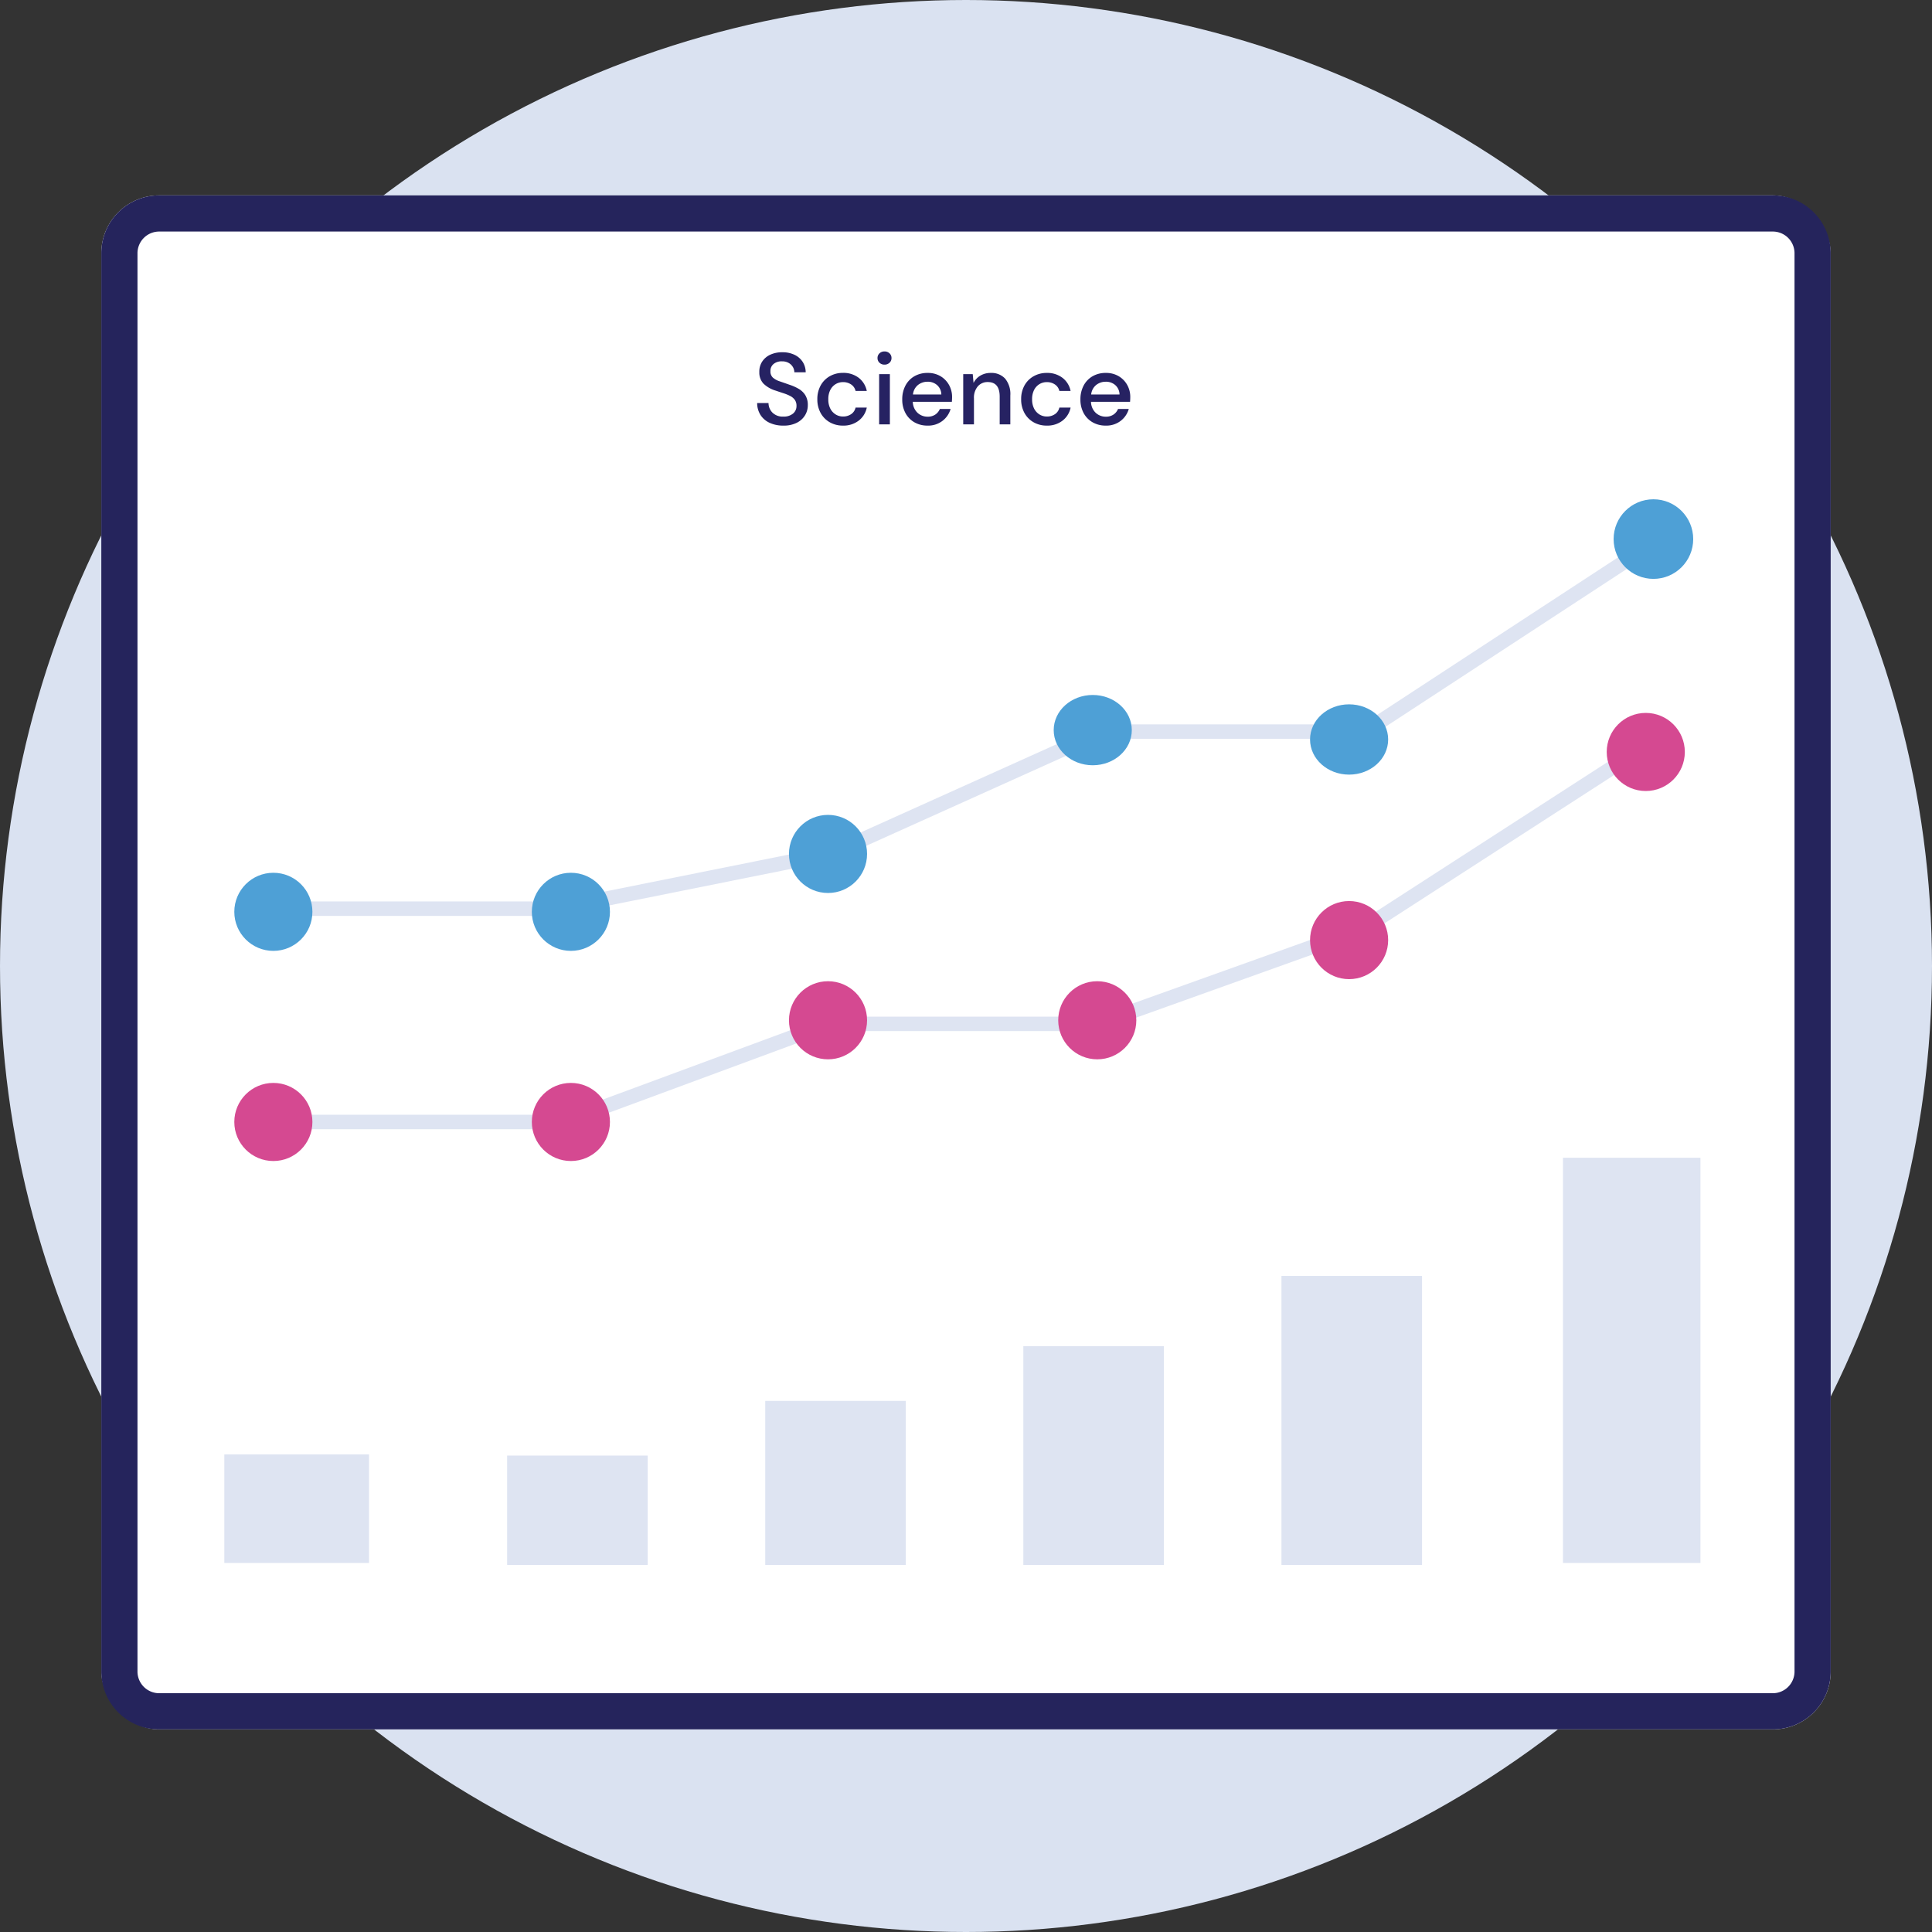<svg xmlns="http://www.w3.org/2000/svg" width="267" height="267" viewBox="0 0 267 267">
  <rect x="0" y="0" width="267" height="267" fill="#333333" stroke="none"/>
  <g id="Revise_Effortlessly" data-name="Revise Effortlessly" transform="translate(-12967 -11143.605)">
    <circle id="Ellipse_1346" data-name="Ellipse 1346" cx="133.5" cy="133.5" r="133.5" transform="translate(12967 11143.605)" fill="#dae2f1"/>
    <g id="Group_175821" data-name="Group 175821" transform="translate(12981.032 11170.984)">
      <rect id="Rectangle_4115" data-name="Rectangle 4115" width="239" height="212" rx="8" transform="translate(-0.032 -0.379)" fill="#fff"/>
      <path id="Rectangle_4115_-_Outline" data-name="Rectangle 4115 - Outline" d="M8,5A3,3,0,0,0,5,8V204a3,3,0,0,0,3,3H231a3,3,0,0,0,3-3V8a3,3,0,0,0-3-3H8M8,0H231a8,8,0,0,1,8,8V204a8,8,0,0,1-8,8H8a8,8,0,0,1-8-8V8A8,8,0,0,1,8,0Z" transform="translate(-0.032 -0.379)" fill="#25245c"/>
      <path id="Path_40963" data-name="Path 40963" d="M4.228.168A4.436,4.436,0,0,1,2.338-.21,2.962,2.962,0,0,1,1.071-1.288,3.074,3.074,0,0,1,.6-2.954H2.17a1.886,1.886,0,0,0,.546,1.33,2,2,0,0,0,1.5.546,1.993,1.993,0,0,0,1.337-.413,1.328,1.328,0,0,0,.483-1.057,1.409,1.409,0,0,0-.231-.84,1.775,1.775,0,0,0-.63-.532A5.841,5.841,0,0,0,4.256-4.3q-.518-.168-1.092-.364a4.061,4.061,0,0,1-1.7-.98A2.213,2.213,0,0,1,.9-7.224a2.512,2.512,0,0,1,.385-1.442A2.659,2.659,0,0,1,2.4-9.625a3.888,3.888,0,0,1,1.687-.343,3.788,3.788,0,0,1,1.673.35,2.738,2.738,0,0,1,1.127.973A2.68,2.68,0,0,1,7.308-7.2H5.74a1.432,1.432,0,0,0-.2-.721,1.557,1.557,0,0,0-.574-.567,1.783,1.783,0,0,0-.924-.224,1.733,1.733,0,0,0-1.155.35A1.219,1.219,0,0,0,2.436-7.35a1.136,1.136,0,0,0,.336.882,2.617,2.617,0,0,0,.924.511q.588.2,1.344.469a6.68,6.68,0,0,1,1.3.574,2.637,2.637,0,0,1,.917.882A2.564,2.564,0,0,1,7.6-2.646a2.655,2.655,0,0,1-.378,1.379A2.789,2.789,0,0,1,6.09-.231,3.952,3.952,0,0,1,4.228.168Zm8.232,0a3.6,3.6,0,0,1-1.827-.462,3.292,3.292,0,0,1-1.26-1.281,3.842,3.842,0,0,1-.455-1.9,3.842,3.842,0,0,1,.455-1.9,3.292,3.292,0,0,1,1.26-1.281,3.6,3.6,0,0,1,1.827-.462,3.446,3.446,0,0,1,2.163.672A3.033,3.033,0,0,1,15.75-4.62H14.2a1.461,1.461,0,0,0-.616-.9,1.951,1.951,0,0,0-1.12-.322,1.946,1.946,0,0,0-1.008.273,1.984,1.984,0,0,0-.742.8,2.725,2.725,0,0,0-.28,1.3,2.725,2.725,0,0,0,.28,1.295,2.035,2.035,0,0,0,.742.805,1.909,1.909,0,0,0,1.008.28,1.951,1.951,0,0,0,1.12-.322,1.466,1.466,0,0,0,.616-.91H15.75A3.007,3.007,0,0,1,14.63-.518,3.427,3.427,0,0,1,12.46.168ZM18.2-8.26a.966.966,0,0,1-.693-.259.86.86,0,0,1-.273-.651.86.86,0,0,1,.273-.651.966.966,0,0,1,.693-.259.966.966,0,0,1,.693.259.86.86,0,0,1,.273.651.86.86,0,0,1-.273.651A.966.966,0,0,1,18.2-8.26ZM17.458,0V-6.944h1.484V0ZM24.15.168a3.57,3.57,0,0,1-1.813-.455A3.235,3.235,0,0,1,21.1-1.554a3.85,3.85,0,0,1-.448-1.89,4.012,4.012,0,0,1,.441-1.918A3.211,3.211,0,0,1,22.323-6.65a3.584,3.584,0,0,1,1.841-.462,3.382,3.382,0,0,1,1.778.455,3.217,3.217,0,0,1,1.176,1.211,3.373,3.373,0,0,1,.42,1.666q0,.14-.007.3t-.021.357h-5.4a2.147,2.147,0,0,0,.665,1.533,2.021,2.021,0,0,0,1.379.525,1.853,1.853,0,0,0,1.057-.287,1.739,1.739,0,0,0,.637-.777h1.484A3.151,3.151,0,0,1,26.215-.49,3.228,3.228,0,0,1,24.15.168Zm0-6.062a2.1,2.1,0,0,0-1.316.441,1.929,1.929,0,0,0-.7,1.323h3.92a1.772,1.772,0,0,0-.574-1.288A1.921,1.921,0,0,0,24.15-5.894ZM29.078,0V-6.944h1.316l.112,1.218a2.417,2.417,0,0,1,.945-1.015,2.751,2.751,0,0,1,1.435-.371,2.558,2.558,0,0,1,1.981.784,3.348,3.348,0,0,1,.721,2.338V0h-1.47V-3.836q0-2.016-1.652-2.016a1.771,1.771,0,0,0-1.365.588,2.4,2.4,0,0,0-.539,1.68V0Zm11.55.168A3.6,3.6,0,0,1,38.8-.294a3.292,3.292,0,0,1-1.26-1.281,3.842,3.842,0,0,1-.455-1.9,3.842,3.842,0,0,1,.455-1.9A3.292,3.292,0,0,1,38.8-6.65a3.6,3.6,0,0,1,1.827-.462,3.446,3.446,0,0,1,2.163.672,3.033,3.033,0,0,1,1.127,1.82H42.364a1.461,1.461,0,0,0-.616-.9,1.951,1.951,0,0,0-1.12-.322,1.946,1.946,0,0,0-1.008.273,1.984,1.984,0,0,0-.742.8,2.725,2.725,0,0,0-.28,1.3,2.725,2.725,0,0,0,.28,1.295,2.035,2.035,0,0,0,.742.805,1.909,1.909,0,0,0,1.008.28,1.951,1.951,0,0,0,1.12-.322,1.466,1.466,0,0,0,.616-.91h1.554A3.007,3.007,0,0,1,42.8-.518,3.427,3.427,0,0,1,40.628.168Zm8.148,0a3.57,3.57,0,0,1-1.813-.455,3.235,3.235,0,0,1-1.239-1.267,3.85,3.85,0,0,1-.448-1.89,4.012,4.012,0,0,1,.441-1.918A3.211,3.211,0,0,1,46.949-6.65a3.584,3.584,0,0,1,1.841-.462,3.382,3.382,0,0,1,1.778.455,3.217,3.217,0,0,1,1.176,1.211,3.373,3.373,0,0,1,.42,1.666q0,.14-.007.3t-.021.357h-5.4A2.147,2.147,0,0,0,47.4-1.589a2.021,2.021,0,0,0,1.379.525,1.853,1.853,0,0,0,1.057-.287,1.739,1.739,0,0,0,.637-.777h1.484A3.151,3.151,0,0,1,50.841-.49,3.228,3.228,0,0,1,48.776.168Zm0-6.062a2.1,2.1,0,0,0-1.316.441,1.929,1.929,0,0,0-.7,1.323h3.92a1.772,1.772,0,0,0-.574-1.288A1.921,1.921,0,0,0,48.776-5.894Z" transform="translate(90.006 31.271)" fill="#262262"/>
      <path id="Path_39856" data-name="Path 39856" d="M12567.432,11208.295h-38.116v-2h37.917l37.907-7.616,37.423-16.856h36.22l39.9-26.1,1.1,1.674-40.4,26.425h-36.386l-37.237,16.772-.11.022Z" transform="translate(-12504.486 -11109.097)" fill="#dee4f2"/>
      <rect id="Rectangle_4128" data-name="Rectangle 4128" width="20" height="15" transform="translate(16.968 173.621)" fill="#dee4f2"/>
      <rect id="Rectangle_4129" data-name="Rectangle 4129" width="19.429" height="15.111" transform="translate(56.052 173.779)" fill="#dee4f2"/>
      <rect id="Rectangle_4130" data-name="Rectangle 4130" width="19.429" height="22.667" transform="translate(91.722 166.223)" fill="#dee4f2"/>
      <rect id="Rectangle_4131" data-name="Rectangle 4131" width="19.429" height="30.222" transform="translate(127.391 158.668)" fill="#dee4f2"/>
      <rect id="Rectangle_4132" data-name="Rectangle 4132" width="19.429" height="39.937" transform="translate(163.061 148.953)" fill="#dee4f2"/>
      <rect id="Rectangle_4133" data-name="Rectangle 4133" width="19" height="56" transform="translate(201.968 132.621)" fill="#dee4f2"/>
      <circle id="Ellipse_1331" data-name="Ellipse 1331" cx="5.5" cy="5.5" r="5.5" transform="translate(208.968 41.621)" fill="#4ea0d6"/>
      <ellipse id="Ellipse_1332" data-name="Ellipse 1332" cx="5.397" cy="4.857" rx="5.397" ry="4.857" transform="translate(167.015 69.959)" fill="#4ea0d6"/>
      <ellipse id="Ellipse_1333" data-name="Ellipse 1333" cx="5.397" cy="4.857" rx="5.397" ry="4.857" transform="translate(131.588 68.665)" fill="#4ea0d6"/>
      <circle id="Ellipse_1335" data-name="Ellipse 1335" cx="5.397" cy="5.397" r="5.397" transform="translate(59.467 93.237)" fill="#4ea0d6"/>
      <circle id="Ellipse_1504" data-name="Ellipse 1504" cx="5.397" cy="5.397" r="5.397" transform="translate(95.002 85.237)" fill="#4ea0d6"/>
      <circle id="Ellipse_1336" data-name="Ellipse 1336" cx="5.397" cy="5.397" r="5.397" transform="translate(18.349 93.237)" fill="#4ea0d6"/>
      <path id="Path_39857" data-name="Path 39857" d="M12568.444,11243.146h-39.128v-2h38.771l36.672-13.559h37.175l36.39-13.033,40.513-26.168,1.086,1.68-40.708,26.293-.108.039-36.824,13.189h-37.165Z" transform="translate(-12504.487 -11114.47)" fill="#dee4f2"/>
      <circle id="Ellipse_1337" data-name="Ellipse 1337" cx="5.397" cy="5.397" r="5.397" transform="translate(18.349 122.279)" fill="#d54991"/>
      <circle id="Ellipse_1338" data-name="Ellipse 1338" cx="5.397" cy="5.397" r="5.397" transform="translate(59.467 122.279)" fill="#d54991"/>
      <circle id="Ellipse_1505" data-name="Ellipse 1505" cx="5.397" cy="5.397" r="5.397" transform="translate(95.002 108.224)" fill="#d54991"/>
      <circle id="Ellipse_1506" data-name="Ellipse 1506" cx="5.397" cy="5.397" r="5.397" transform="translate(132.212 108.224)" fill="#d54991"/>
      <circle id="Ellipse_1341" data-name="Ellipse 1341" cx="5.397" cy="5.397" r="5.397" transform="translate(167.015 97.144)" fill="#d54991"/>
      <circle id="Ellipse_1507" data-name="Ellipse 1507" cx="5.397" cy="5.397" r="5.397" transform="translate(208.015 71.144)" fill="#d54991"/>
    </g>
  </g>
</svg>
